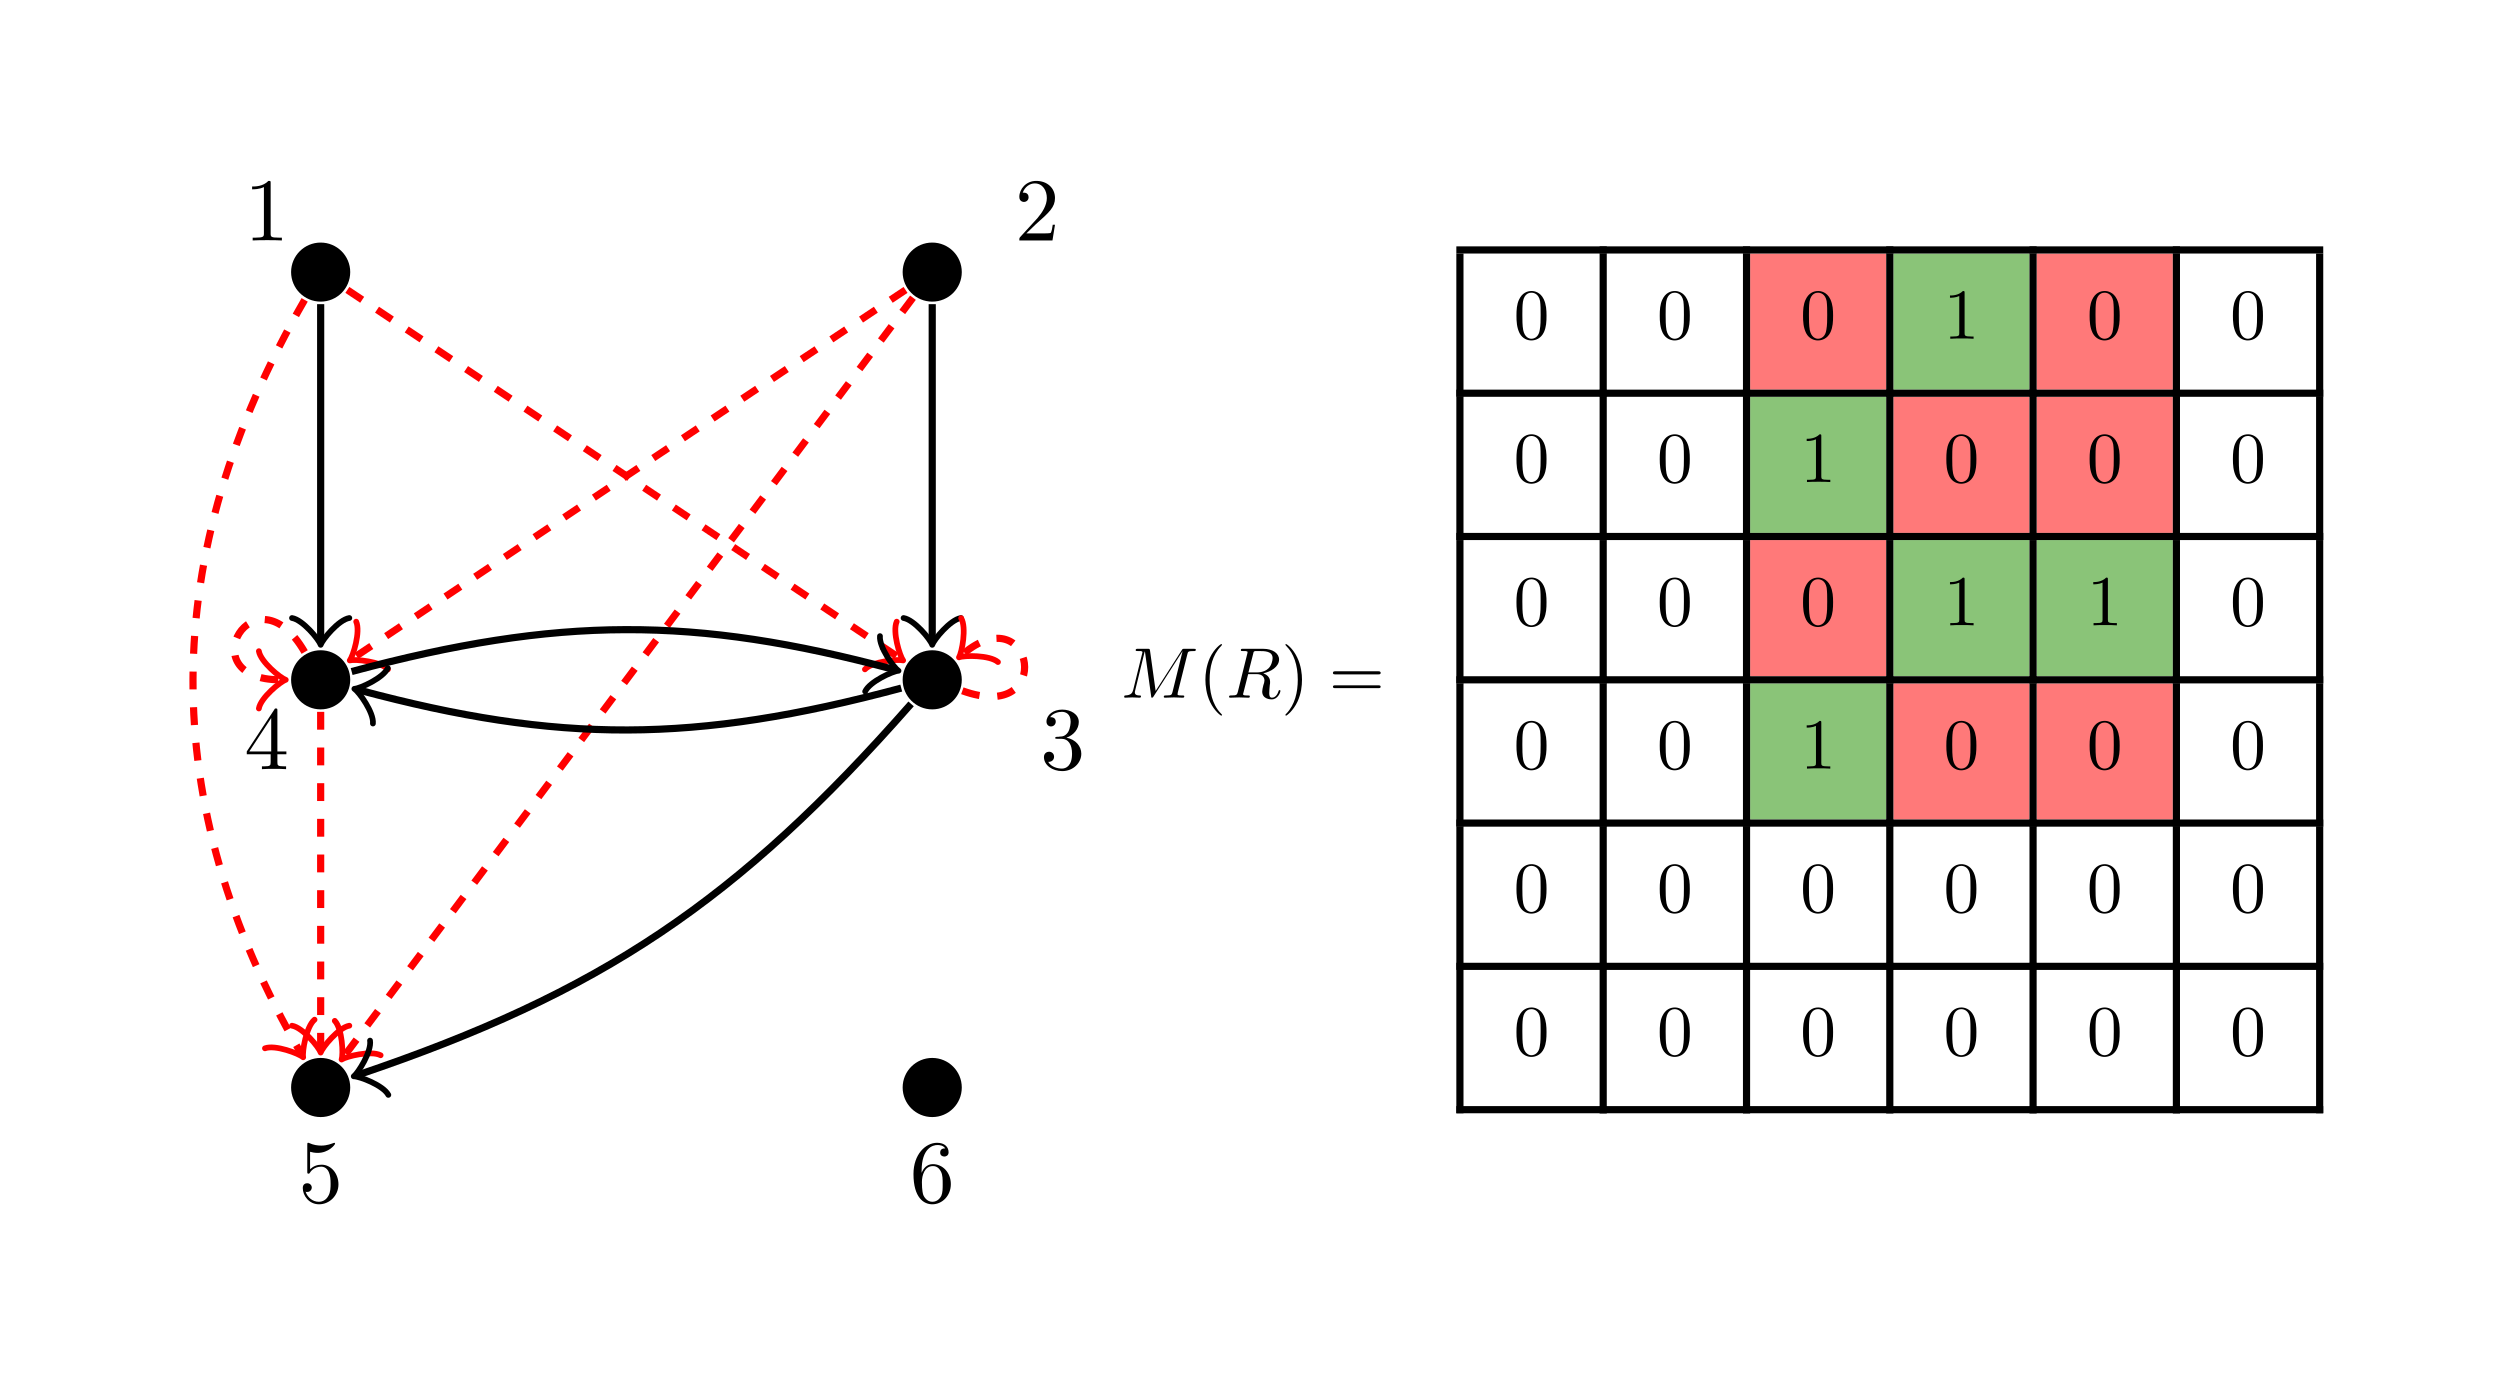 <?xml version="1.0" encoding="UTF-8"?>
<svg xmlns="http://www.w3.org/2000/svg" xmlns:xlink="http://www.w3.org/1999/xlink" width="139.054pt" height="77.04pt" viewBox="0 0 139.054 77.04" version="1.1">
<defs>
<g>
<symbol overflow="visible" id="glyph0-0">
<path style="stroke:none;" d=""/>
</symbol>
<symbol overflow="visible" id="glyph0-1">
<path style="stroke:none;" d="M 1.469 -3.188 C 1.469 -3.312 1.469 -3.312 1.344 -3.312 C 1.047 -3 0.609 -3 0.438 -3 L 0.438 -2.844 C 0.547 -2.844 0.844 -2.844 1.094 -2.969 L 1.094 -0.391 C 1.094 -0.219 1.078 -0.156 0.641 -0.156 L 0.469 -0.156 L 0.469 0 C 0.641 -0.016 1.078 -0.016 1.281 -0.016 C 1.484 -0.016 1.906 -0.016 2.094 0 L 2.094 -0.156 L 1.922 -0.156 C 1.484 -0.156 1.469 -0.203 1.469 -0.391 Z M 1.469 -3.188 "/>
</symbol>
<symbol overflow="visible" id="glyph0-2">
<path style="stroke:none;" d="M 0.641 -0.391 L 1.156 -0.891 C 1.938 -1.578 2.234 -1.859 2.234 -2.359 C 2.234 -2.922 1.797 -3.312 1.188 -3.312 C 0.625 -3.312 0.25 -2.859 0.25 -2.422 C 0.25 -2.141 0.5 -2.141 0.516 -2.141 C 0.594 -2.141 0.766 -2.203 0.766 -2.406 C 0.766 -2.531 0.688 -2.656 0.516 -2.656 C 0.469 -2.656 0.453 -2.656 0.438 -2.656 C 0.562 -2.984 0.828 -3.172 1.109 -3.172 C 1.562 -3.172 1.781 -2.766 1.781 -2.359 C 1.781 -1.953 1.531 -1.562 1.266 -1.25 L 0.297 -0.188 C 0.25 -0.125 0.25 -0.125 0.25 0 L 2.094 0 L 2.234 -0.875 L 2.109 -0.875 C 2.094 -0.719 2.047 -0.5 2 -0.422 C 1.969 -0.391 1.641 -0.391 1.531 -0.391 Z M 0.641 -0.391 "/>
</symbol>
<symbol overflow="visible" id="glyph0-3">
<path style="stroke:none;" d="M 1.453 -1.75 C 1.859 -1.891 2.141 -2.234 2.141 -2.625 C 2.141 -3.047 1.703 -3.312 1.219 -3.312 C 0.719 -3.312 0.344 -3.016 0.344 -2.641 C 0.344 -2.484 0.453 -2.375 0.594 -2.375 C 0.75 -2.375 0.859 -2.5 0.859 -2.641 C 0.859 -2.891 0.625 -2.891 0.547 -2.891 C 0.703 -3.125 1.031 -3.188 1.203 -3.188 C 1.406 -3.188 1.688 -3.078 1.688 -2.641 C 1.688 -2.578 1.672 -2.281 1.547 -2.062 C 1.391 -1.828 1.219 -1.812 1.094 -1.812 C 1.062 -1.797 0.938 -1.797 0.906 -1.797 C 0.875 -1.797 0.828 -1.781 0.828 -1.734 C 0.828 -1.688 0.875 -1.688 0.953 -1.688 L 1.172 -1.688 C 1.578 -1.688 1.766 -1.344 1.766 -0.859 C 1.766 -0.172 1.422 -0.031 1.203 -0.031 C 0.984 -0.031 0.609 -0.109 0.438 -0.406 C 0.609 -0.391 0.766 -0.5 0.766 -0.688 C 0.766 -0.859 0.641 -0.969 0.484 -0.969 C 0.375 -0.969 0.203 -0.891 0.203 -0.672 C 0.203 -0.219 0.672 0.109 1.219 0.109 C 1.828 0.109 2.281 -0.344 2.281 -0.859 C 2.281 -1.266 1.969 -1.656 1.453 -1.75 Z M 1.453 -1.75 "/>
</symbol>
<symbol overflow="visible" id="glyph0-4">
<path style="stroke:none;" d="M 1.469 -0.828 L 1.469 -0.391 C 1.469 -0.203 1.453 -0.156 1.094 -0.156 L 0.984 -0.156 L 0.984 0 C 1.188 -0.016 1.453 -0.016 1.656 -0.016 C 1.859 -0.016 2.125 -0.016 2.328 0 L 2.328 -0.156 L 2.234 -0.156 C 1.859 -0.156 1.844 -0.203 1.844 -0.391 L 1.844 -0.828 L 2.344 -0.828 L 2.344 -0.984 L 1.844 -0.984 L 1.844 -3.25 C 1.844 -3.344 1.844 -3.375 1.766 -3.375 C 1.719 -3.375 1.703 -3.375 1.672 -3.312 L 0.141 -0.984 L 0.141 -0.828 Z M 1.5 -0.984 L 0.281 -0.984 L 1.5 -2.844 Z M 1.5 -0.984 "/>
</symbol>
<symbol overflow="visible" id="glyph0-5">
<path style="stroke:none;" d="M 2.234 -1 C 2.234 -1.594 1.828 -2.094 1.297 -2.094 C 1.047 -2.094 0.844 -2.016 0.656 -1.844 L 0.656 -2.812 C 0.75 -2.781 0.922 -2.75 1.078 -2.75 C 1.688 -2.75 2.047 -3.203 2.047 -3.266 C 2.047 -3.297 2.031 -3.312 2 -3.312 C 1.984 -3.312 1.984 -3.312 1.953 -3.297 C 1.859 -3.266 1.609 -3.156 1.281 -3.156 C 1.078 -3.156 0.844 -3.188 0.609 -3.297 C 0.578 -3.312 0.562 -3.312 0.547 -3.312 C 0.5 -3.312 0.5 -3.281 0.5 -3.188 L 0.5 -1.719 C 0.5 -1.625 0.5 -1.594 0.578 -1.594 C 0.609 -1.594 0.625 -1.609 0.641 -1.641 C 0.688 -1.719 0.875 -1.984 1.281 -1.984 C 1.547 -1.984 1.672 -1.75 1.703 -1.672 C 1.781 -1.484 1.797 -1.281 1.797 -1.031 C 1.797 -0.859 1.797 -0.562 1.672 -0.359 C 1.562 -0.156 1.375 -0.031 1.141 -0.031 C 0.781 -0.031 0.5 -0.297 0.406 -0.594 C 0.422 -0.578 0.438 -0.578 0.5 -0.578 C 0.656 -0.578 0.75 -0.703 0.75 -0.828 C 0.75 -0.938 0.656 -1.062 0.5 -1.062 C 0.422 -1.062 0.25 -1.031 0.25 -0.797 C 0.25 -0.375 0.594 0.109 1.156 0.109 C 1.734 0.109 2.234 -0.375 2.234 -1 Z M 2.234 -1 "/>
</symbol>
<symbol overflow="visible" id="glyph0-6">
<path style="stroke:none;" d="M 0.656 -1.641 L 0.656 -1.75 C 0.656 -3.016 1.281 -3.188 1.531 -3.188 C 1.656 -3.188 1.859 -3.172 1.969 -3 C 1.891 -3 1.688 -3 1.688 -2.766 C 1.688 -2.609 1.812 -2.547 1.922 -2.547 C 2 -2.547 2.156 -2.594 2.156 -2.781 C 2.156 -3.078 1.938 -3.312 1.516 -3.312 C 0.875 -3.312 0.203 -2.672 0.203 -1.578 C 0.203 -0.25 0.781 0.109 1.25 0.109 C 1.797 0.109 2.281 -0.359 2.281 -1.016 C 2.281 -1.656 1.828 -2.125 1.281 -2.125 C 0.938 -2.125 0.75 -1.875 0.656 -1.641 Z M 1.25 -0.031 C 0.938 -0.031 0.781 -0.328 0.75 -0.406 C 0.672 -0.641 0.672 -1.031 0.672 -1.125 C 0.672 -1.516 0.828 -2.016 1.281 -2.016 C 1.359 -2.016 1.578 -2.016 1.734 -1.703 C 1.828 -1.516 1.828 -1.266 1.828 -1.016 C 1.828 -0.781 1.828 -0.531 1.75 -0.359 C 1.594 -0.062 1.359 -0.031 1.25 -0.031 Z M 1.25 -0.031 "/>
</symbol>
<symbol overflow="visible" id="glyph1-0">
<path style="stroke:none;" d=""/>
</symbol>
<symbol overflow="visible" id="glyph1-1">
<path style="stroke:none;" d="M 3.688 -2.422 C 3.719 -2.562 3.734 -2.594 4.031 -2.594 C 4.125 -2.594 4.156 -2.594 4.156 -2.672 C 4.156 -2.719 4.125 -2.719 4.047 -2.719 L 3.531 -2.719 C 3.422 -2.719 3.422 -2.719 3.375 -2.641 L 1.922 -0.375 L 1.609 -2.625 C 1.594 -2.719 1.578 -2.719 1.484 -2.719 L 0.938 -2.719 C 0.859 -2.719 0.812 -2.719 0.812 -2.641 C 0.812 -2.594 0.859 -2.594 0.938 -2.594 C 0.984 -2.594 1.062 -2.594 1.109 -2.594 C 1.172 -2.578 1.188 -2.562 1.188 -2.531 C 1.188 -2.516 1.188 -2.5 1.172 -2.453 L 0.672 -0.422 C 0.625 -0.266 0.562 -0.141 0.234 -0.125 C 0.219 -0.125 0.172 -0.125 0.172 -0.047 C 0.172 -0.016 0.188 0 0.219 0 C 0.344 0 0.484 -0.016 0.625 -0.016 C 0.75 -0.016 0.906 0 1.031 0 C 1.047 0 1.109 0 1.109 -0.078 C 1.109 -0.125 1.062 -0.125 1.031 -0.125 C 0.812 -0.125 0.766 -0.203 0.766 -0.297 C 0.766 -0.328 0.766 -0.344 0.781 -0.391 L 1.312 -2.562 L 1.328 -2.562 L 1.672 -0.094 C 1.672 -0.047 1.672 0 1.719 0 C 1.766 0 1.797 -0.047 1.812 -0.078 L 3.422 -2.594 L 2.859 -0.312 C 2.812 -0.156 2.812 -0.125 2.5 -0.125 C 2.422 -0.125 2.375 -0.125 2.375 -0.047 C 2.375 0 2.438 0 2.438 0 C 2.547 0 2.828 -0.016 2.938 -0.016 C 3.094 -0.016 3.266 0 3.438 0 C 3.453 0 3.516 0 3.516 -0.078 C 3.516 -0.125 3.469 -0.125 3.406 -0.125 C 3.25 -0.125 3.141 -0.125 3.141 -0.188 C 3.141 -0.219 3.141 -0.219 3.156 -0.297 Z M 3.688 -2.422 "/>
</symbol>
<symbol overflow="visible" id="glyph1-2">
<path style="stroke:none;" d="M 1.5 -2.453 C 1.516 -2.547 1.531 -2.578 1.609 -2.594 C 1.641 -2.594 1.766 -2.594 1.844 -2.594 C 2.125 -2.594 2.578 -2.594 2.578 -2.203 C 2.578 -2.062 2.516 -1.797 2.359 -1.641 C 2.25 -1.531 2.047 -1.406 1.688 -1.406 L 1.234 -1.406 Z M 2.062 -1.359 C 2.469 -1.438 2.938 -1.719 2.938 -2.125 C 2.938 -2.469 2.578 -2.719 2.062 -2.719 L 0.922 -2.719 C 0.844 -2.719 0.812 -2.719 0.812 -2.641 C 0.812 -2.594 0.844 -2.594 0.922 -2.594 C 0.938 -2.594 1.016 -2.594 1.078 -2.594 C 1.141 -2.578 1.188 -2.578 1.188 -2.531 C 1.188 -2.516 1.172 -2.5 1.172 -2.453 L 0.641 -0.312 C 0.594 -0.156 0.578 -0.125 0.266 -0.125 C 0.203 -0.125 0.156 -0.125 0.156 -0.047 C 0.156 0 0.219 0 0.219 0 C 0.328 0 0.609 -0.016 0.719 -0.016 C 0.828 -0.016 1.109 0 1.234 0 C 1.266 0 1.312 0 1.312 -0.078 C 1.312 -0.125 1.266 -0.125 1.203 -0.125 C 1.047 -0.125 0.938 -0.125 0.938 -0.188 C 0.938 -0.219 0.938 -0.234 0.953 -0.266 L 1.219 -1.312 L 1.688 -1.312 C 2.047 -1.312 2.125 -1.094 2.125 -0.953 C 2.125 -0.891 2.094 -0.766 2.062 -0.688 C 2.031 -0.562 2 -0.422 2 -0.344 C 2 0.094 2.484 0.094 2.531 0.094 C 2.875 0.094 3.016 -0.312 3.016 -0.375 C 3.016 -0.422 2.969 -0.422 2.953 -0.422 C 2.922 -0.422 2.922 -0.391 2.906 -0.359 C 2.812 -0.062 2.641 0 2.547 0 C 2.422 0 2.391 -0.094 2.391 -0.25 C 2.391 -0.359 2.406 -0.562 2.422 -0.703 C 2.438 -0.75 2.438 -0.828 2.438 -0.891 C 2.438 -1.188 2.172 -1.312 2.062 -1.359 Z M 2.062 -1.359 "/>
</symbol>
<symbol overflow="visible" id="glyph2-0">
<path style="stroke:none;" d=""/>
</symbol>
<symbol overflow="visible" id="glyph2-1">
<path style="stroke:none;" d="M 1.312 0.953 C 1.312 0.938 1.312 0.938 1.25 0.875 C 0.75 0.359 0.625 -0.391 0.625 -1 C 0.625 -1.688 0.781 -2.375 1.266 -2.875 C 1.312 -2.922 1.312 -2.938 1.312 -2.953 C 1.312 -2.969 1.297 -2.984 1.281 -2.984 C 1.234 -2.984 0.875 -2.719 0.641 -2.219 C 0.438 -1.766 0.391 -1.328 0.391 -1 C 0.391 -0.688 0.438 -0.203 0.656 0.25 C 0.891 0.734 1.234 1 1.281 1 C 1.297 1 1.312 0.984 1.312 0.953 Z M 1.312 0.953 "/>
</symbol>
<symbol overflow="visible" id="glyph2-2">
<path style="stroke:none;" d="M 1.156 -1 C 1.156 -1.312 1.109 -1.781 0.891 -2.234 C 0.656 -2.734 0.312 -2.984 0.266 -2.984 C 0.25 -2.984 0.234 -2.969 0.234 -2.953 C 0.234 -2.938 0.234 -2.922 0.297 -2.859 C 0.688 -2.469 0.922 -1.828 0.922 -1 C 0.922 -0.312 0.766 0.391 0.281 0.891 C 0.234 0.938 0.234 0.938 0.234 0.953 C 0.234 0.984 0.25 1 0.266 1 C 0.312 1 0.672 0.719 0.906 0.219 C 1.109 -0.219 1.156 -0.656 1.156 -1 Z M 1.156 -1 "/>
</symbol>
<symbol overflow="visible" id="glyph2-3">
<path style="stroke:none;" d="M 2.734 -1.297 C 2.797 -1.297 2.875 -1.297 2.875 -1.375 C 2.875 -1.469 2.797 -1.469 2.734 -1.469 L 0.359 -1.469 C 0.297 -1.469 0.219 -1.469 0.219 -1.375 C 0.219 -1.297 0.297 -1.297 0.359 -1.297 Z M 2.734 -0.531 C 2.797 -0.531 2.875 -0.531 2.875 -0.609 C 2.875 -0.688 2.797 -0.688 2.734 -0.688 L 0.359 -0.688 C 0.297 -0.688 0.219 -0.688 0.219 -0.609 C 0.219 -0.531 0.297 -0.531 0.359 -0.531 Z M 2.734 -0.531 "/>
</symbol>
<symbol overflow="visible" id="glyph2-4">
<path style="stroke:none;" d="M 1.828 -1.281 C 1.828 -1.594 1.812 -1.906 1.672 -2.203 C 1.484 -2.594 1.156 -2.656 1 -2.656 C 0.75 -2.656 0.469 -2.547 0.297 -2.172 C 0.172 -1.906 0.156 -1.594 0.156 -1.281 C 0.156 -0.969 0.172 -0.625 0.328 -0.312 C 0.5 0.016 0.797 0.094 0.984 0.094 C 1.203 0.094 1.516 0 1.688 -0.375 C 1.812 -0.656 1.828 -0.953 1.828 -1.281 Z M 0.984 0 C 0.844 0 0.609 -0.094 0.531 -0.484 C 0.484 -0.719 0.484 -1.094 0.484 -1.328 C 0.484 -1.578 0.484 -1.844 0.516 -2.062 C 0.594 -2.531 0.891 -2.562 0.984 -2.562 C 1.125 -2.562 1.391 -2.5 1.469 -2.094 C 1.5 -1.875 1.5 -1.578 1.5 -1.328 C 1.5 -1.031 1.5 -0.75 1.453 -0.5 C 1.406 -0.125 1.172 0 0.984 0 Z M 0.984 0 "/>
</symbol>
<symbol overflow="visible" id="glyph2-5">
<path style="stroke:none;" d="M 1.172 -2.547 C 1.172 -2.641 1.172 -2.656 1.078 -2.656 C 0.828 -2.406 0.484 -2.406 0.359 -2.406 L 0.359 -2.281 C 0.438 -2.281 0.672 -2.281 0.875 -2.375 L 0.875 -0.312 C 0.875 -0.172 0.859 -0.125 0.5 -0.125 L 0.375 -0.125 L 0.375 0 C 0.516 -0.016 0.859 -0.016 1.031 -0.016 C 1.188 -0.016 1.531 -0.016 1.672 0 L 1.672 -0.125 L 1.547 -0.125 C 1.188 -0.125 1.172 -0.172 1.172 -0.312 Z M 1.172 -2.547 "/>
</symbol>
</g>
</defs>
<g id="surface1">
<path style=" stroke:none;fill-rule:nonzero;fill:rgb(0%,0%,0%);fill-opacity:1;" d="M 19.48 15.133 C 19.48 14.227 18.742 13.492 17.836 13.492 C 16.93 13.492 16.191 14.227 16.191 15.133 C 16.191 16.043 16.93 16.777 17.836 16.777 C 18.742 16.777 19.48 16.043 19.48 15.133 Z M 19.48 15.133 "/>
<path style=" stroke:none;fill-rule:nonzero;fill:rgb(0%,0%,0%);fill-opacity:1;" d="M 53.496 15.133 C 53.496 14.227 52.762 13.492 51.852 13.492 C 50.945 13.492 50.207 14.227 50.207 15.133 C 50.207 16.043 50.945 16.777 51.852 16.777 C 52.762 16.777 53.496 16.043 53.496 15.133 Z M 53.496 15.133 "/>
<path style=" stroke:none;fill-rule:nonzero;fill:rgb(0%,0%,0%);fill-opacity:1;" d="M 19.48 37.812 C 19.48 36.902 18.742 36.168 17.836 36.168 C 16.93 36.168 16.191 36.902 16.191 37.812 C 16.191 38.719 16.93 39.457 17.836 39.457 C 18.742 39.457 19.48 38.719 19.48 37.812 Z M 19.48 37.812 "/>
<path style=" stroke:none;fill-rule:nonzero;fill:rgb(0%,0%,0%);fill-opacity:1;" d="M 53.496 37.812 C 53.496 36.902 52.762 36.168 51.852 36.168 C 50.945 36.168 50.207 36.902 50.207 37.812 C 50.207 38.719 50.945 39.457 51.852 39.457 C 52.762 39.457 53.496 38.719 53.496 37.812 Z M 53.496 37.812 "/>
<path style=" stroke:none;fill-rule:nonzero;fill:rgb(0%,0%,0%);fill-opacity:1;" d="M 19.48 60.488 C 19.48 59.582 18.742 58.844 17.836 58.844 C 16.93 58.844 16.191 59.582 16.191 60.488 C 16.191 61.398 16.93 62.133 17.836 62.133 C 18.742 62.133 19.48 61.398 19.48 60.488 Z M 19.48 60.488 "/>
<path style=" stroke:none;fill-rule:nonzero;fill:rgb(0%,0%,0%);fill-opacity:1;" d="M 53.496 60.488 C 53.496 59.582 52.762 58.844 51.852 58.844 C 50.945 58.844 50.207 59.582 50.207 60.488 C 50.207 61.398 50.945 62.133 51.852 62.133 C 52.762 62.133 53.496 61.398 53.496 60.488 Z M 53.496 60.488 "/>
<path style="fill:none;stroke-width:0.399;stroke-linecap:butt;stroke-linejoin:miter;stroke:rgb(100%,0%,0%);stroke-opacity:1;stroke-dasharray:0.992,0.992;stroke-miterlimit:10;" d="M 1.484 -0.991 L 32.152 -21.432 " transform="matrix(1,0,0,-1,17.836,15.134)"/>
<path style="fill:none;stroke-width:0.319;stroke-linecap:round;stroke-linejoin:round;stroke:rgb(100%,0%,0%);stroke-opacity:1;stroke-miterlimit:10;" d="M -1.197 1.594 C -1.094 0.996 -0 0.101 0.298 -0.001 C 0.002 -0.1 -1.095 -0.996 -1.195 -1.593 " transform="matrix(0.832,0.555,0.555,-0.832,49.987,36.568)"/>
<path style="fill:none;stroke-width:0.399;stroke-linecap:butt;stroke-linejoin:miter;stroke:rgb(0%,0%,0%);stroke-opacity:1;stroke-miterlimit:10;" d="M -0 -1.784 L -0 -20.436 " transform="matrix(1,0,0,-1,17.836,15.134)"/>
<path style="fill:none;stroke-width:0.319;stroke-linecap:round;stroke-linejoin:round;stroke:rgb(0%,0%,0%);stroke-opacity:1;stroke-miterlimit:10;" d="M -1.195 1.594 C -1.097 0.996 0 0.102 0.297 -0 C 0 -0.098 -1.097 -0.996 -1.195 -1.594 " transform="matrix(0,1,1,0,17.836,35.57)"/>
<path style="fill:none;stroke-width:0.399;stroke-linecap:butt;stroke-linejoin:miter;stroke:rgb(100%,0%,0%);stroke-opacity:1;stroke-dasharray:0.992,0.992;stroke-miterlimit:10;" d="M -0.891 -1.546 C -9.133 -15.819 -9.133 -29.538 -1.121 -43.413 " transform="matrix(1,0,0,-1,17.836,15.134)"/>
<path style="fill:none;stroke-width:0.319;stroke-linecap:round;stroke-linejoin:round;stroke:rgb(100%,0%,0%);stroke-opacity:1;stroke-miterlimit:10;" d="M -1.197 1.593 C -1.095 0.997 0.001 0.098 0.3 -0.002 C -0 -0.1 -1.095 -0.997 -1.196 -1.593 " transform="matrix(0.5,0.866,0.866,-0.5,16.715,58.548)"/>
<path style="fill:none;stroke-width:0.399;stroke-linecap:butt;stroke-linejoin:miter;stroke:rgb(0%,0%,0%);stroke-opacity:1;stroke-miterlimit:10;" d="M 34.016 -1.784 L 34.016 -20.436 " transform="matrix(1,0,0,-1,17.836,15.134)"/>
<path style="fill:none;stroke-width:0.319;stroke-linecap:round;stroke-linejoin:round;stroke:rgb(0%,0%,0%);stroke-opacity:1;stroke-miterlimit:10;" d="M -1.195 1.593 C -1.097 0.996 0 0.101 0.297 -0.001 C 0 -0.098 -1.097 -0.997 -1.195 -1.594 " transform="matrix(0,1,1,0,51.852,35.57)"/>
<path style="fill:none;stroke-width:0.399;stroke-linecap:butt;stroke-linejoin:miter;stroke:rgb(100%,0%,0%);stroke-opacity:1;stroke-dasharray:0.992,0.992;stroke-miterlimit:10;" d="M 32.531 -0.991 L 1.863 -21.432 " transform="matrix(1,0,0,-1,17.836,15.134)"/>
<path style="fill:none;stroke-width:0.319;stroke-linecap:round;stroke-linejoin:round;stroke:rgb(100%,0%,0%);stroke-opacity:1;stroke-miterlimit:10;" d="M -1.195 1.592 C -1.095 0.995 -0.001 0.102 0.298 0.001 C 0 -0.101 -1.094 -0.996 -1.197 -1.594 " transform="matrix(-0.832,0.555,0.555,0.832,19.701,36.568)"/>
<path style="fill:none;stroke-width:0.399;stroke-linecap:butt;stroke-linejoin:miter;stroke:rgb(100%,0%,0%);stroke-opacity:1;stroke-dasharray:0.992,0.992;stroke-miterlimit:10;" d="M 32.945 -1.425 L 1.344 -43.561 " transform="matrix(1,0,0,-1,17.836,15.134)"/>
<path style="fill:none;stroke-width:0.319;stroke-linecap:round;stroke-linejoin:round;stroke:rgb(100%,0%,0%);stroke-opacity:1;stroke-miterlimit:10;" d="M -1.195 1.592 C -1.096 0.998 -0.002 0.099 0.299 -0.002 C 0 -0.099 -1.096 -0.994 -1.196 -1.597 " transform="matrix(-0.6,0.8,0.8,0.6,19.181,58.696)"/>
<path style="fill:none;stroke-width:0.399;stroke-linecap:butt;stroke-linejoin:miter;stroke:rgb(0%,0%,0%);stroke-opacity:1;stroke-miterlimit:10;" d="M 32.84 -24.018 C 23.164 -35.026 15.574 -40.089 2.125 -44.636 " transform="matrix(1,0,0,-1,17.836,15.134)"/>
<path style="fill:none;stroke-width:0.319;stroke-linecap:round;stroke-linejoin:round;stroke:rgb(0%,0%,0%);stroke-opacity:1;stroke-miterlimit:10;" d="M -1.194 1.595 C -1.096 0.996 -0.002 0.098 0.299 0 C 0.001 -0.101 -1.097 -0.995 -1.196 -1.593 " transform="matrix(-0.947,0.32,0.32,0.947,19.959,59.771)"/>
<path style="fill:none;stroke-width:0.399;stroke-linecap:butt;stroke-linejoin:miter;stroke:rgb(0%,0%,0%);stroke-opacity:1;stroke-miterlimit:10;" d="M 32.293 -23.139 C 20.777 -26.225 13.238 -26.225 2.164 -23.257 " transform="matrix(1,0,0,-1,17.836,15.134)"/>
<path style="fill:none;stroke-width:0.319;stroke-linecap:round;stroke-linejoin:round;stroke:rgb(0%,0%,0%);stroke-opacity:1;stroke-miterlimit:10;" d="M -1.195 1.596 C -1.095 0.996 -0.001 0.1 0.301 -0.001 C -0.001 -0.098 -1.094 -0.998 -1.197 -1.596 " transform="matrix(-0.966,-0.259,-0.259,0.966,20.001,38.392)"/>
<path style="fill:none;stroke-width:0.399;stroke-linecap:butt;stroke-linejoin:miter;stroke:rgb(0%,0%,0%);stroke-opacity:1;stroke-miterlimit:10;" d="M 1.723 -22.218 C 13.238 -19.132 20.777 -19.132 31.852 -22.096 " transform="matrix(1,0,0,-1,17.836,15.134)"/>
<path style="fill:none;stroke-width:0.319;stroke-linecap:round;stroke-linejoin:round;stroke:rgb(0%,0%,0%);stroke-opacity:1;stroke-miterlimit:10;" d="M -1.195 1.594 C -1.096 0.998 -0.001 0.098 0.3 0 C -0.001 -0.1 -1.095 -0.996 -1.194 -1.593 " transform="matrix(0.966,0.259,0.259,-0.966,49.687,37.231)"/>
<path style="fill:none;stroke-width:0.399;stroke-linecap:butt;stroke-linejoin:miter;stroke:rgb(100%,0%,0%);stroke-opacity:1;stroke-dasharray:0.992,0.992;stroke-miterlimit:10;" d="M -0 -24.46 L -0 -43.112 " transform="matrix(1,0,0,-1,17.836,15.134)"/>
<path style="fill:none;stroke-width:0.319;stroke-linecap:round;stroke-linejoin:round;stroke:rgb(100%,0%,0%);stroke-opacity:1;stroke-miterlimit:10;" d="M -1.197 1.594 C -1.095 0.996 -0.001 0.102 0.299 -0 C -0.001 -0.098 -1.095 -0.996 -1.197 -1.594 " transform="matrix(0,1,1,0,17.836,58.248)"/>
<path style="fill:none;stroke-width:0.399;stroke-linecap:butt;stroke-linejoin:miter;stroke:rgb(100%,0%,0%);stroke-opacity:1;stroke-dasharray:0.992,0.992;stroke-miterlimit:10;" d="M 35.691 -23.288 C 40.922 -25.19 39.644 -17.956 35.734 -21.237 " transform="matrix(1,0,0,-1,17.836,15.134)"/>
<path style="fill:none;stroke-width:0.319;stroke-linecap:round;stroke-linejoin:round;stroke:rgb(100%,0%,0%);stroke-opacity:1;stroke-miterlimit:10;" d="M -1.194 1.594 C -1.097 0.998 -0.001 0.098 0.299 -0 C -0 -0.101 -1.097 -0.996 -1.195 -1.592 " transform="matrix(-0.766,0.643,0.643,0.766,53.569,36.371)"/>
<path style="fill:none;stroke-width:0.399;stroke-linecap:butt;stroke-linejoin:miter;stroke:rgb(100%,0%,0%);stroke-opacity:1;stroke-dasharray:0.992,0.992;stroke-miterlimit:10;" d="M -0.891 -21.132 C -3.68 -16.303 -7.359 -22.678 -2.242 -22.678 " transform="matrix(1,0,0,-1,17.836,15.134)"/>
<path style="fill:none;stroke-width:0.319;stroke-linecap:round;stroke-linejoin:round;stroke:rgb(100%,0%,0%);stroke-opacity:1;stroke-miterlimit:10;" d="M -1.196 1.593 C -1.095 0.995 -0.001 0.101 0.3 -0.001 C -0.001 -0.099 -1.095 -0.997 -1.196 -1.595 " transform="matrix(1,0,0,-1,15.595,37.812)"/>
<g style="fill:rgb(0%,0%,0%);fill-opacity:1;">
  <use xlink:href="#glyph0-1" x="13.585" y="13.374"/>
</g>
<g style="fill:rgb(0%,0%,0%);fill-opacity:1;">
  <use xlink:href="#glyph0-2" x="56.446" y="13.374"/>
</g>
<g style="fill:rgb(0%,0%,0%);fill-opacity:1;">
  <use xlink:href="#glyph0-3" x="57.863" y="42.781"/>
</g>
<g style="fill:rgb(0%,0%,0%);fill-opacity:1;">
  <use xlink:href="#glyph0-4" x="13.585" y="42.781"/>
</g>
<g style="fill:rgb(0%,0%,0%);fill-opacity:1;">
  <use xlink:href="#glyph0-5" x="16.591" y="66.876"/>
</g>
<g style="fill:rgb(0%,0%,0%);fill-opacity:1;">
  <use xlink:href="#glyph0-6" x="50.606" y="66.876"/>
</g>
<g style="fill:rgb(0%,0%,0%);fill-opacity:1;">
  <use xlink:href="#glyph1-1" x="62.356" y="38.807"/>
</g>
<g style="fill:rgb(0%,0%,0%);fill-opacity:1;">
  <use xlink:href="#glyph2-1" x="66.656" y="38.807"/>
</g>
<g style="fill:rgb(0%,0%,0%);fill-opacity:1;">
  <use xlink:href="#glyph1-2" x="68.206" y="38.807"/>
</g>
<g style="fill:rgb(0%,0%,0%);fill-opacity:1;">
  <use xlink:href="#glyph2-2" x="71.263" y="38.807"/>
</g>
<g style="fill:rgb(0%,0%,0%);fill-opacity:1;">
  <use xlink:href="#glyph2-3" x="73.92" y="38.807"/>
</g>
<g style="fill:rgb(0%,0%,0%);fill-opacity:1;">
  <use xlink:href="#glyph2-4" x="84.192" y="18.842"/>
</g>
<g style="fill:rgb(0%,0%,0%);fill-opacity:1;">
  <use xlink:href="#glyph2-4" x="92.162" y="18.842"/>
</g>
<path style=" stroke:none;fill-rule:nonzero;fill:rgb(100%,47.452%,47.452%);fill-opacity:1;" d="M 97.344 21.672 L 104.914 21.672 L 104.914 14.102 L 97.344 14.102 Z M 97.344 21.672 "/>
<g style="fill:rgb(0%,0%,0%);fill-opacity:1;">
  <use xlink:href="#glyph2-4" x="100.132" y="18.842"/>
</g>
<path style=" stroke:none;fill-rule:nonzero;fill:rgb(54.117%,76.862%,47.06%);fill-opacity:1;" d="M 105.312 21.672 L 112.883 21.672 L 112.883 14.102 L 105.312 14.102 Z M 105.312 21.672 "/>
<g style="fill:rgb(0%,0%,0%);fill-opacity:1;">
  <use xlink:href="#glyph2-5" x="108.102" y="18.842"/>
</g>
<path style=" stroke:none;fill-rule:nonzero;fill:rgb(100%,47.452%,47.452%);fill-opacity:1;" d="M 113.281 21.672 L 120.855 21.672 L 120.855 14.102 L 113.281 14.102 Z M 113.281 21.672 "/>
<g style="fill:rgb(0%,0%,0%);fill-opacity:1;">
  <use xlink:href="#glyph2-4" x="116.072" y="18.842"/>
</g>
<g style="fill:rgb(0%,0%,0%);fill-opacity:1;">
  <use xlink:href="#glyph2-4" x="124.042" y="18.842"/>
</g>
<path style="fill:none;stroke-width:0.996;stroke-linecap:butt;stroke-linejoin:miter;stroke:rgb(0%,0%,0%);stroke-opacity:1;stroke-miterlimit:10;" d="M -0 -0.001 L -0 19.921 " transform="matrix(0.4,0,0,-0.4,81.203,22.07)"/>
<path style="fill:none;stroke-width:0.996;stroke-linecap:butt;stroke-linejoin:miter;stroke:rgb(0%,0%,0%);stroke-opacity:1;stroke-miterlimit:10;" d="M -0.003 -0.001 L -0.003 19.921 " transform="matrix(0.4,0,0,-0.4,89.173,22.07)"/>
<path style="fill:none;stroke-width:0.996;stroke-linecap:butt;stroke-linejoin:miter;stroke:rgb(0%,0%,0%);stroke-opacity:1;stroke-miterlimit:10;" d="M 0.002 -0.001 L 0.002 19.921 " transform="matrix(0.4,0,0,-0.4,97.144,22.07)"/>
<path style="fill:none;stroke-width:0.996;stroke-linecap:butt;stroke-linejoin:miter;stroke:rgb(0%,0%,0%);stroke-opacity:1;stroke-miterlimit:10;" d="M -0.001 -0.001 L -0.001 19.921 " transform="matrix(0.4,0,0,-0.4,105.114,22.07)"/>
<path style="fill:none;stroke-width:0.996;stroke-linecap:butt;stroke-linejoin:miter;stroke:rgb(0%,0%,0%);stroke-opacity:1;stroke-miterlimit:10;" d="M -0.004 -0.001 L -0.004 19.921 " transform="matrix(0.4,0,0,-0.4,113.084,22.07)"/>
<path style="fill:none;stroke-width:0.996;stroke-linecap:butt;stroke-linejoin:miter;stroke:rgb(0%,0%,0%);stroke-opacity:1;stroke-miterlimit:10;" d="M 0.003 -0.001 L 0.003 19.921 " transform="matrix(0.4,0,0,-0.4,121.054,22.07)"/>
<path style="fill:none;stroke-width:0.996;stroke-linecap:butt;stroke-linejoin:miter;stroke:rgb(0%,0%,0%);stroke-opacity:1;stroke-miterlimit:10;" d="M -0.001 -0.001 L -0.001 19.921 " transform="matrix(0.4,0,0,-0.4,129.024,22.07)"/>
<g style="fill:rgb(0%,0%,0%);fill-opacity:1;">
  <use xlink:href="#glyph2-4" x="84.192" y="26.812"/>
</g>
<g style="fill:rgb(0%,0%,0%);fill-opacity:1;">
  <use xlink:href="#glyph2-4" x="92.162" y="26.812"/>
</g>
<path style=" stroke:none;fill-rule:nonzero;fill:rgb(54.117%,76.862%,47.06%);fill-opacity:1;" d="M 97.344 29.641 L 104.914 29.641 L 104.914 22.07 L 97.344 22.07 Z M 97.344 29.641 "/>
<g style="fill:rgb(0%,0%,0%);fill-opacity:1;">
  <use xlink:href="#glyph2-5" x="100.132" y="26.812"/>
</g>
<path style=" stroke:none;fill-rule:nonzero;fill:rgb(100%,47.452%,47.452%);fill-opacity:1;" d="M 105.312 29.641 L 112.883 29.641 L 112.883 22.07 L 105.312 22.07 Z M 105.312 29.641 "/>
<g style="fill:rgb(0%,0%,0%);fill-opacity:1;">
  <use xlink:href="#glyph2-4" x="108.102" y="26.812"/>
</g>
<path style=" stroke:none;fill-rule:nonzero;fill:rgb(100%,47.452%,47.452%);fill-opacity:1;" d="M 113.281 29.641 L 120.855 29.641 L 120.855 22.07 L 113.281 22.07 Z M 113.281 29.641 "/>
<g style="fill:rgb(0%,0%,0%);fill-opacity:1;">
  <use xlink:href="#glyph2-4" x="116.072" y="26.812"/>
</g>
<g style="fill:rgb(0%,0%,0%);fill-opacity:1;">
  <use xlink:href="#glyph2-4" x="124.042" y="26.812"/>
</g>
<path style="fill:none;stroke-width:0.996;stroke-linecap:butt;stroke-linejoin:miter;stroke:rgb(0%,0%,0%);stroke-opacity:1;stroke-miterlimit:10;" d="M -0 0.003 L -0 19.925 " transform="matrix(0.4,0,0,-0.4,81.203,30.04)"/>
<path style="fill:none;stroke-width:0.996;stroke-linecap:butt;stroke-linejoin:miter;stroke:rgb(0%,0%,0%);stroke-opacity:1;stroke-miterlimit:10;" d="M -0.003 0.003 L -0.003 19.925 " transform="matrix(0.4,0,0,-0.4,89.173,30.04)"/>
<path style="fill:none;stroke-width:0.996;stroke-linecap:butt;stroke-linejoin:miter;stroke:rgb(0%,0%,0%);stroke-opacity:1;stroke-miterlimit:10;" d="M 0.002 0.003 L 0.002 19.925 " transform="matrix(0.4,0,0,-0.4,97.144,30.04)"/>
<path style="fill:none;stroke-width:0.996;stroke-linecap:butt;stroke-linejoin:miter;stroke:rgb(0%,0%,0%);stroke-opacity:1;stroke-miterlimit:10;" d="M -0.001 0.003 L -0.001 19.925 " transform="matrix(0.4,0,0,-0.4,105.114,30.04)"/>
<path style="fill:none;stroke-width:0.996;stroke-linecap:butt;stroke-linejoin:miter;stroke:rgb(0%,0%,0%);stroke-opacity:1;stroke-miterlimit:10;" d="M -0.004 0.003 L -0.004 19.925 " transform="matrix(0.4,0,0,-0.4,113.084,30.04)"/>
<path style="fill:none;stroke-width:0.996;stroke-linecap:butt;stroke-linejoin:miter;stroke:rgb(0%,0%,0%);stroke-opacity:1;stroke-miterlimit:10;" d="M 0.003 0.003 L 0.003 19.925 " transform="matrix(0.4,0,0,-0.4,121.054,30.04)"/>
<path style="fill:none;stroke-width:0.996;stroke-linecap:butt;stroke-linejoin:miter;stroke:rgb(0%,0%,0%);stroke-opacity:1;stroke-miterlimit:10;" d="M -0.001 0.003 L -0.001 19.925 " transform="matrix(0.4,0,0,-0.4,129.024,30.04)"/>
<g style="fill:rgb(0%,0%,0%);fill-opacity:1;">
  <use xlink:href="#glyph2-4" x="84.192" y="34.782"/>
</g>
<g style="fill:rgb(0%,0%,0%);fill-opacity:1;">
  <use xlink:href="#glyph2-4" x="92.162" y="34.782"/>
</g>
<path style=" stroke:none;fill-rule:nonzero;fill:rgb(100%,47.452%,47.452%);fill-opacity:1;" d="M 97.344 37.613 L 104.914 37.613 L 104.914 30.039 L 97.344 30.039 Z M 97.344 37.613 "/>
<g style="fill:rgb(0%,0%,0%);fill-opacity:1;">
  <use xlink:href="#glyph2-4" x="100.132" y="34.782"/>
</g>
<path style=" stroke:none;fill-rule:nonzero;fill:rgb(54.117%,76.862%,47.06%);fill-opacity:1;" d="M 105.312 37.613 L 112.883 37.613 L 112.883 30.039 L 105.312 30.039 Z M 105.312 37.613 "/>
<g style="fill:rgb(0%,0%,0%);fill-opacity:1;">
  <use xlink:href="#glyph2-5" x="108.102" y="34.782"/>
</g>
<path style=" stroke:none;fill-rule:nonzero;fill:rgb(54.117%,76.862%,47.06%);fill-opacity:1;" d="M 113.281 37.613 L 120.855 37.613 L 120.855 30.039 L 113.281 30.039 Z M 113.281 37.613 "/>
<g style="fill:rgb(0%,0%,0%);fill-opacity:1;">
  <use xlink:href="#glyph2-5" x="116.072" y="34.782"/>
</g>
<g style="fill:rgb(0%,0%,0%);fill-opacity:1;">
  <use xlink:href="#glyph2-4" x="124.042" y="34.782"/>
</g>
<path style="fill:none;stroke-width:0.996;stroke-linecap:butt;stroke-linejoin:miter;stroke:rgb(0%,0%,0%);stroke-opacity:1;stroke-miterlimit:10;" d="M -0 -0.004 L -0 19.928 " transform="matrix(0.4,0,0,-0.4,81.203,38.01)"/>
<path style="fill:none;stroke-width:0.996;stroke-linecap:butt;stroke-linejoin:miter;stroke:rgb(0%,0%,0%);stroke-opacity:1;stroke-miterlimit:10;" d="M -0.003 -0.004 L -0.003 19.928 " transform="matrix(0.4,0,0,-0.4,89.173,38.01)"/>
<path style="fill:none;stroke-width:0.996;stroke-linecap:butt;stroke-linejoin:miter;stroke:rgb(0%,0%,0%);stroke-opacity:1;stroke-miterlimit:10;" d="M 0.002 -0.004 L 0.002 19.928 " transform="matrix(0.4,0,0,-0.4,97.144,38.01)"/>
<path style="fill:none;stroke-width:0.996;stroke-linecap:butt;stroke-linejoin:miter;stroke:rgb(0%,0%,0%);stroke-opacity:1;stroke-miterlimit:10;" d="M -0.001 -0.004 L -0.001 19.928 " transform="matrix(0.4,0,0,-0.4,105.114,38.01)"/>
<path style="fill:none;stroke-width:0.996;stroke-linecap:butt;stroke-linejoin:miter;stroke:rgb(0%,0%,0%);stroke-opacity:1;stroke-miterlimit:10;" d="M -0.004 -0.004 L -0.004 19.928 " transform="matrix(0.4,0,0,-0.4,113.084,38.01)"/>
<path style="fill:none;stroke-width:0.996;stroke-linecap:butt;stroke-linejoin:miter;stroke:rgb(0%,0%,0%);stroke-opacity:1;stroke-miterlimit:10;" d="M 0.003 -0.004 L 0.003 19.928 " transform="matrix(0.4,0,0,-0.4,121.054,38.01)"/>
<path style="fill:none;stroke-width:0.996;stroke-linecap:butt;stroke-linejoin:miter;stroke:rgb(0%,0%,0%);stroke-opacity:1;stroke-miterlimit:10;" d="M -0.001 -0.004 L -0.001 19.928 " transform="matrix(0.4,0,0,-0.4,129.024,38.01)"/>
<g style="fill:rgb(0%,0%,0%);fill-opacity:1;">
  <use xlink:href="#glyph2-4" x="84.192" y="42.752"/>
</g>
<g style="fill:rgb(0%,0%,0%);fill-opacity:1;">
  <use xlink:href="#glyph2-4" x="92.162" y="42.752"/>
</g>
<path style=" stroke:none;fill-rule:nonzero;fill:rgb(54.117%,76.862%,47.06%);fill-opacity:1;" d="M 97.344 45.582 L 104.914 45.582 L 104.914 38.012 L 97.344 38.012 Z M 97.344 45.582 "/>
<g style="fill:rgb(0%,0%,0%);fill-opacity:1;">
  <use xlink:href="#glyph2-5" x="100.132" y="42.752"/>
</g>
<path style=" stroke:none;fill-rule:nonzero;fill:rgb(100%,47.452%,47.452%);fill-opacity:1;" d="M 105.312 45.582 L 112.883 45.582 L 112.883 38.012 L 105.312 38.012 Z M 105.312 45.582 "/>
<g style="fill:rgb(0%,0%,0%);fill-opacity:1;">
  <use xlink:href="#glyph2-4" x="108.102" y="42.752"/>
</g>
<path style=" stroke:none;fill-rule:nonzero;fill:rgb(100%,47.452%,47.452%);fill-opacity:1;" d="M 113.281 45.582 L 120.855 45.582 L 120.855 38.012 L 113.281 38.012 Z M 113.281 45.582 "/>
<g style="fill:rgb(0%,0%,0%);fill-opacity:1;">
  <use xlink:href="#glyph2-4" x="116.072" y="42.752"/>
</g>
<g style="fill:rgb(0%,0%,0%);fill-opacity:1;">
  <use xlink:href="#glyph2-4" x="124.042" y="42.752"/>
</g>
<path style="fill:none;stroke-width:0.996;stroke-linecap:butt;stroke-linejoin:miter;stroke:rgb(0%,0%,0%);stroke-opacity:1;stroke-miterlimit:10;" d="M -0 -0.001 L -0 19.921 " transform="matrix(0.4,0,0,-0.4,81.203,45.98)"/>
<path style="fill:none;stroke-width:0.996;stroke-linecap:butt;stroke-linejoin:miter;stroke:rgb(0%,0%,0%);stroke-opacity:1;stroke-miterlimit:10;" d="M -0.003 -0.001 L -0.003 19.921 " transform="matrix(0.4,0,0,-0.4,89.173,45.98)"/>
<path style="fill:none;stroke-width:0.996;stroke-linecap:butt;stroke-linejoin:miter;stroke:rgb(0%,0%,0%);stroke-opacity:1;stroke-miterlimit:10;" d="M 0.002 -0.001 L 0.002 19.921 " transform="matrix(0.4,0,0,-0.4,97.144,45.98)"/>
<path style="fill:none;stroke-width:0.996;stroke-linecap:butt;stroke-linejoin:miter;stroke:rgb(0%,0%,0%);stroke-opacity:1;stroke-miterlimit:10;" d="M -0.001 -0.001 L -0.001 19.921 " transform="matrix(0.4,0,0,-0.4,105.114,45.98)"/>
<path style="fill:none;stroke-width:0.996;stroke-linecap:butt;stroke-linejoin:miter;stroke:rgb(0%,0%,0%);stroke-opacity:1;stroke-miterlimit:10;" d="M -0.004 -0.001 L -0.004 19.921 " transform="matrix(0.4,0,0,-0.4,113.084,45.98)"/>
<path style="fill:none;stroke-width:0.996;stroke-linecap:butt;stroke-linejoin:miter;stroke:rgb(0%,0%,0%);stroke-opacity:1;stroke-miterlimit:10;" d="M 0.003 -0.001 L 0.003 19.921 " transform="matrix(0.4,0,0,-0.4,121.054,45.98)"/>
<path style="fill:none;stroke-width:0.996;stroke-linecap:butt;stroke-linejoin:miter;stroke:rgb(0%,0%,0%);stroke-opacity:1;stroke-miterlimit:10;" d="M -0.001 -0.001 L -0.001 19.921 " transform="matrix(0.4,0,0,-0.4,129.024,45.98)"/>
<g style="fill:rgb(0%,0%,0%);fill-opacity:1;">
  <use xlink:href="#glyph2-4" x="84.192" y="50.723"/>
</g>
<g style="fill:rgb(0%,0%,0%);fill-opacity:1;">
  <use xlink:href="#glyph2-4" x="92.162" y="50.723"/>
</g>
<g style="fill:rgb(0%,0%,0%);fill-opacity:1;">
  <use xlink:href="#glyph2-4" x="100.132" y="50.723"/>
</g>
<g style="fill:rgb(0%,0%,0%);fill-opacity:1;">
  <use xlink:href="#glyph2-4" x="108.102" y="50.723"/>
</g>
<g style="fill:rgb(0%,0%,0%);fill-opacity:1;">
  <use xlink:href="#glyph2-4" x="116.072" y="50.723"/>
</g>
<g style="fill:rgb(0%,0%,0%);fill-opacity:1;">
  <use xlink:href="#glyph2-4" x="124.042" y="50.723"/>
</g>
<path style="fill:none;stroke-width:0.996;stroke-linecap:butt;stroke-linejoin:miter;stroke:rgb(0%,0%,0%);stroke-opacity:1;stroke-miterlimit:10;" d="M -0 0.002 L -0 19.924 " transform="matrix(0.4,0,0,-0.4,81.203,53.95)"/>
<path style="fill:none;stroke-width:0.996;stroke-linecap:butt;stroke-linejoin:miter;stroke:rgb(0%,0%,0%);stroke-opacity:1;stroke-miterlimit:10;" d="M -0.003 0.002 L -0.003 19.924 " transform="matrix(0.4,0,0,-0.4,89.173,53.95)"/>
<path style="fill:none;stroke-width:0.996;stroke-linecap:butt;stroke-linejoin:miter;stroke:rgb(0%,0%,0%);stroke-opacity:1;stroke-miterlimit:10;" d="M 0.002 0.002 L 0.002 19.924 " transform="matrix(0.4,0,0,-0.4,97.144,53.95)"/>
<path style="fill:none;stroke-width:0.996;stroke-linecap:butt;stroke-linejoin:miter;stroke:rgb(0%,0%,0%);stroke-opacity:1;stroke-miterlimit:10;" d="M -0.001 0.002 L -0.001 19.924 " transform="matrix(0.4,0,0,-0.4,105.114,53.95)"/>
<path style="fill:none;stroke-width:0.996;stroke-linecap:butt;stroke-linejoin:miter;stroke:rgb(0%,0%,0%);stroke-opacity:1;stroke-miterlimit:10;" d="M -0.004 0.002 L -0.004 19.924 " transform="matrix(0.4,0,0,-0.4,113.084,53.95)"/>
<path style="fill:none;stroke-width:0.996;stroke-linecap:butt;stroke-linejoin:miter;stroke:rgb(0%,0%,0%);stroke-opacity:1;stroke-miterlimit:10;" d="M 0.003 0.002 L 0.003 19.924 " transform="matrix(0.4,0,0,-0.4,121.054,53.95)"/>
<path style="fill:none;stroke-width:0.996;stroke-linecap:butt;stroke-linejoin:miter;stroke:rgb(0%,0%,0%);stroke-opacity:1;stroke-miterlimit:10;" d="M -0.001 0.002 L -0.001 19.924 " transform="matrix(0.4,0,0,-0.4,129.024,53.95)"/>
<g style="fill:rgb(0%,0%,0%);fill-opacity:1;">
  <use xlink:href="#glyph2-4" x="84.192" y="58.693"/>
</g>
<g style="fill:rgb(0%,0%,0%);fill-opacity:1;">
  <use xlink:href="#glyph2-4" x="92.162" y="58.693"/>
</g>
<g style="fill:rgb(0%,0%,0%);fill-opacity:1;">
  <use xlink:href="#glyph2-4" x="100.132" y="58.693"/>
</g>
<g style="fill:rgb(0%,0%,0%);fill-opacity:1;">
  <use xlink:href="#glyph2-4" x="108.102" y="58.693"/>
</g>
<g style="fill:rgb(0%,0%,0%);fill-opacity:1;">
  <use xlink:href="#glyph2-4" x="116.072" y="58.693"/>
</g>
<g style="fill:rgb(0%,0%,0%);fill-opacity:1;">
  <use xlink:href="#glyph2-4" x="124.042" y="58.693"/>
</g>
<path style="fill:none;stroke-width:0.996;stroke-linecap:butt;stroke-linejoin:miter;stroke:rgb(0%,0%,0%);stroke-opacity:1;stroke-miterlimit:10;" d="M -0 -0.003 L -0 19.928 " transform="matrix(0.4,0,0,-0.4,81.203,61.921)"/>
<path style="fill:none;stroke-width:0.996;stroke-linecap:butt;stroke-linejoin:miter;stroke:rgb(0%,0%,0%);stroke-opacity:1;stroke-miterlimit:10;" d="M -0.003 -0.003 L -0.003 19.928 " transform="matrix(0.4,0,0,-0.4,89.173,61.921)"/>
<path style="fill:none;stroke-width:0.996;stroke-linecap:butt;stroke-linejoin:miter;stroke:rgb(0%,0%,0%);stroke-opacity:1;stroke-miterlimit:10;" d="M 0.002 -0.003 L 0.002 19.928 " transform="matrix(0.4,0,0,-0.4,97.144,61.921)"/>
<path style="fill:none;stroke-width:0.996;stroke-linecap:butt;stroke-linejoin:miter;stroke:rgb(0%,0%,0%);stroke-opacity:1;stroke-miterlimit:10;" d="M -0.001 -0.003 L -0.001 19.928 " transform="matrix(0.4,0,0,-0.4,105.114,61.921)"/>
<path style="fill:none;stroke-width:0.996;stroke-linecap:butt;stroke-linejoin:miter;stroke:rgb(0%,0%,0%);stroke-opacity:1;stroke-miterlimit:10;" d="M -0.004 -0.003 L -0.004 19.928 " transform="matrix(0.4,0,0,-0.4,113.084,61.921)"/>
<path style="fill:none;stroke-width:0.996;stroke-linecap:butt;stroke-linejoin:miter;stroke:rgb(0%,0%,0%);stroke-opacity:1;stroke-miterlimit:10;" d="M 0.003 -0.003 L 0.003 19.928 " transform="matrix(0.4,0,0,-0.4,121.054,61.921)"/>
<path style="fill:none;stroke-width:0.996;stroke-linecap:butt;stroke-linejoin:miter;stroke:rgb(0%,0%,0%);stroke-opacity:1;stroke-miterlimit:10;" d="M -0.001 -0.003 L -0.001 19.928 " transform="matrix(0.4,0,0,-0.4,129.024,61.921)"/>
<path style="fill:none;stroke-width:0.996;stroke-linecap:butt;stroke-linejoin:miter;stroke:rgb(0%,0%,0%);stroke-opacity:1;stroke-miterlimit:10;" d="M -0 -0.004 L 20.918 -0.004 " transform="matrix(0.4,0,0,-0.4,81.004,13.901)"/>
<path style="fill:none;stroke-width:0.996;stroke-linecap:butt;stroke-linejoin:miter;stroke:rgb(0%,0%,0%);stroke-opacity:1;stroke-miterlimit:10;" d="M -0.003 -0.004 L 20.924 -0.004 " transform="matrix(0.4,0,0,-0.4,88.974,13.901)"/>
<path style="fill:none;stroke-width:0.996;stroke-linecap:butt;stroke-linejoin:miter;stroke:rgb(0%,0%,0%);stroke-opacity:1;stroke-miterlimit:10;" d="M 0.003 -0.004 L 20.921 -0.004 " transform="matrix(0.4,0,0,-0.4,96.944,13.901)"/>
<path style="fill:none;stroke-width:0.996;stroke-linecap:butt;stroke-linejoin:miter;stroke:rgb(0%,0%,0%);stroke-opacity:1;stroke-miterlimit:10;" d="M -0.001 -0.004 L 20.917 -0.004 " transform="matrix(0.4,0,0,-0.4,104.914,13.901)"/>
<path style="fill:none;stroke-width:0.996;stroke-linecap:butt;stroke-linejoin:miter;stroke:rgb(0%,0%,0%);stroke-opacity:1;stroke-miterlimit:10;" d="M -0.004 -0.004 L 20.924 -0.004 " transform="matrix(0.4,0,0,-0.4,112.884,13.901)"/>
<path style="fill:none;stroke-width:0.996;stroke-linecap:butt;stroke-linejoin:miter;stroke:rgb(0%,0%,0%);stroke-opacity:1;stroke-miterlimit:10;" d="M 0.003 -0.004 L 20.921 -0.004 " transform="matrix(0.4,0,0,-0.4,120.854,13.901)"/>
<path style="fill:none;stroke-width:0.996;stroke-linecap:butt;stroke-linejoin:miter;stroke:rgb(0%,0%,0%);stroke-opacity:1;stroke-miterlimit:10;" d="M -0 -0.001 L 20.918 -0.001 " transform="matrix(0.4,0,0,-0.4,81.004,21.871)"/>
<path style="fill:none;stroke-width:0.996;stroke-linecap:butt;stroke-linejoin:miter;stroke:rgb(0%,0%,0%);stroke-opacity:1;stroke-miterlimit:10;" d="M -0.003 -0.001 L 20.924 -0.001 " transform="matrix(0.4,0,0,-0.4,88.974,21.871)"/>
<path style="fill:none;stroke-width:0.996;stroke-linecap:butt;stroke-linejoin:miter;stroke:rgb(0%,0%,0%);stroke-opacity:1;stroke-miterlimit:10;" d="M 0.003 -0.001 L 20.921 -0.001 " transform="matrix(0.4,0,0,-0.4,96.944,21.871)"/>
<path style="fill:none;stroke-width:0.996;stroke-linecap:butt;stroke-linejoin:miter;stroke:rgb(0%,0%,0%);stroke-opacity:1;stroke-miterlimit:10;" d="M -0.001 -0.001 L 20.917 -0.001 " transform="matrix(0.4,0,0,-0.4,104.914,21.871)"/>
<path style="fill:none;stroke-width:0.996;stroke-linecap:butt;stroke-linejoin:miter;stroke:rgb(0%,0%,0%);stroke-opacity:1;stroke-miterlimit:10;" d="M -0.004 -0.001 L 20.924 -0.001 " transform="matrix(0.4,0,0,-0.4,112.884,21.871)"/>
<path style="fill:none;stroke-width:0.996;stroke-linecap:butt;stroke-linejoin:miter;stroke:rgb(0%,0%,0%);stroke-opacity:1;stroke-miterlimit:10;" d="M 0.003 -0.001 L 20.921 -0.001 " transform="matrix(0.4,0,0,-0.4,120.854,21.871)"/>
<path style="fill:none;stroke-width:0.996;stroke-linecap:butt;stroke-linejoin:miter;stroke:rgb(0%,0%,0%);stroke-opacity:1;stroke-miterlimit:10;" d="M -0 0.002 L 20.918 0.002 " transform="matrix(0.4,0,0,-0.4,81.004,29.841)"/>
<path style="fill:none;stroke-width:0.996;stroke-linecap:butt;stroke-linejoin:miter;stroke:rgb(0%,0%,0%);stroke-opacity:1;stroke-miterlimit:10;" d="M -0.003 0.002 L 20.924 0.002 " transform="matrix(0.4,0,0,-0.4,88.974,29.841)"/>
<path style="fill:none;stroke-width:0.996;stroke-linecap:butt;stroke-linejoin:miter;stroke:rgb(0%,0%,0%);stroke-opacity:1;stroke-miterlimit:10;" d="M 0.003 0.002 L 20.921 0.002 " transform="matrix(0.4,0,0,-0.4,96.944,29.841)"/>
<path style="fill:none;stroke-width:0.996;stroke-linecap:butt;stroke-linejoin:miter;stroke:rgb(0%,0%,0%);stroke-opacity:1;stroke-miterlimit:10;" d="M -0.001 0.002 L 20.917 0.002 " transform="matrix(0.4,0,0,-0.4,104.914,29.841)"/>
<path style="fill:none;stroke-width:0.996;stroke-linecap:butt;stroke-linejoin:miter;stroke:rgb(0%,0%,0%);stroke-opacity:1;stroke-miterlimit:10;" d="M -0.004 0.002 L 20.924 0.002 " transform="matrix(0.4,0,0,-0.4,112.884,29.841)"/>
<path style="fill:none;stroke-width:0.996;stroke-linecap:butt;stroke-linejoin:miter;stroke:rgb(0%,0%,0%);stroke-opacity:1;stroke-miterlimit:10;" d="M 0.003 0.002 L 20.921 0.002 " transform="matrix(0.4,0,0,-0.4,120.854,29.841)"/>
<path style="fill:none;stroke-width:0.996;stroke-linecap:butt;stroke-linejoin:miter;stroke:rgb(0%,0%,0%);stroke-opacity:1;stroke-miterlimit:10;" d="M -0 -0.004 L 20.918 -0.004 " transform="matrix(0.4,0,0,-0.4,81.004,37.811)"/>
<path style="fill:none;stroke-width:0.996;stroke-linecap:butt;stroke-linejoin:miter;stroke:rgb(0%,0%,0%);stroke-opacity:1;stroke-miterlimit:10;" d="M -0.003 -0.004 L 20.924 -0.004 " transform="matrix(0.4,0,0,-0.4,88.974,37.811)"/>
<path style="fill:none;stroke-width:0.996;stroke-linecap:butt;stroke-linejoin:miter;stroke:rgb(0%,0%,0%);stroke-opacity:1;stroke-miterlimit:10;" d="M 0.003 -0.004 L 20.921 -0.004 " transform="matrix(0.4,0,0,-0.4,96.944,37.811)"/>
<path style="fill:none;stroke-width:0.996;stroke-linecap:butt;stroke-linejoin:miter;stroke:rgb(0%,0%,0%);stroke-opacity:1;stroke-miterlimit:10;" d="M -0.001 -0.004 L 20.917 -0.004 " transform="matrix(0.4,0,0,-0.4,104.914,37.811)"/>
<path style="fill:none;stroke-width:0.996;stroke-linecap:butt;stroke-linejoin:miter;stroke:rgb(0%,0%,0%);stroke-opacity:1;stroke-miterlimit:10;" d="M -0.004 -0.004 L 20.924 -0.004 " transform="matrix(0.4,0,0,-0.4,112.884,37.811)"/>
<path style="fill:none;stroke-width:0.996;stroke-linecap:butt;stroke-linejoin:miter;stroke:rgb(0%,0%,0%);stroke-opacity:1;stroke-miterlimit:10;" d="M 0.003 -0.004 L 20.921 -0.004 " transform="matrix(0.4,0,0,-0.4,120.854,37.811)"/>
<path style="fill:none;stroke-width:0.996;stroke-linecap:butt;stroke-linejoin:miter;stroke:rgb(0%,0%,0%);stroke-opacity:1;stroke-miterlimit:10;" d="M -0 -0.001 L 20.918 -0.001 " transform="matrix(0.4,0,0,-0.4,81.004,45.781)"/>
<path style="fill:none;stroke-width:0.996;stroke-linecap:butt;stroke-linejoin:miter;stroke:rgb(0%,0%,0%);stroke-opacity:1;stroke-miterlimit:10;" d="M -0.003 -0.001 L 20.924 -0.001 " transform="matrix(0.4,0,0,-0.4,88.974,45.781)"/>
<path style="fill:none;stroke-width:0.996;stroke-linecap:butt;stroke-linejoin:miter;stroke:rgb(0%,0%,0%);stroke-opacity:1;stroke-miterlimit:10;" d="M 0.003 -0.001 L 20.921 -0.001 " transform="matrix(0.4,0,0,-0.4,96.944,45.781)"/>
<path style="fill:none;stroke-width:0.996;stroke-linecap:butt;stroke-linejoin:miter;stroke:rgb(0%,0%,0%);stroke-opacity:1;stroke-miterlimit:10;" d="M -0.001 -0.001 L 20.917 -0.001 " transform="matrix(0.4,0,0,-0.4,104.914,45.781)"/>
<path style="fill:none;stroke-width:0.996;stroke-linecap:butt;stroke-linejoin:miter;stroke:rgb(0%,0%,0%);stroke-opacity:1;stroke-miterlimit:10;" d="M -0.004 -0.001 L 20.924 -0.001 " transform="matrix(0.4,0,0,-0.4,112.884,45.781)"/>
<path style="fill:none;stroke-width:0.996;stroke-linecap:butt;stroke-linejoin:miter;stroke:rgb(0%,0%,0%);stroke-opacity:1;stroke-miterlimit:10;" d="M 0.003 -0.001 L 20.921 -0.001 " transform="matrix(0.4,0,0,-0.4,120.854,45.781)"/>
<path style="fill:none;stroke-width:0.996;stroke-linecap:butt;stroke-linejoin:miter;stroke:rgb(0%,0%,0%);stroke-opacity:1;stroke-miterlimit:10;" d="M -0 0.003 L 20.918 0.003 " transform="matrix(0.4,0,0,-0.4,81.004,53.751)"/>
<path style="fill:none;stroke-width:0.996;stroke-linecap:butt;stroke-linejoin:miter;stroke:rgb(0%,0%,0%);stroke-opacity:1;stroke-miterlimit:10;" d="M -0.003 0.003 L 20.924 0.003 " transform="matrix(0.4,0,0,-0.4,88.974,53.751)"/>
<path style="fill:none;stroke-width:0.996;stroke-linecap:butt;stroke-linejoin:miter;stroke:rgb(0%,0%,0%);stroke-opacity:1;stroke-miterlimit:10;" d="M 0.003 0.003 L 20.921 0.003 " transform="matrix(0.4,0,0,-0.4,96.944,53.751)"/>
<path style="fill:none;stroke-width:0.996;stroke-linecap:butt;stroke-linejoin:miter;stroke:rgb(0%,0%,0%);stroke-opacity:1;stroke-miterlimit:10;" d="M -0.001 0.003 L 20.917 0.003 " transform="matrix(0.4,0,0,-0.4,104.914,53.751)"/>
<path style="fill:none;stroke-width:0.996;stroke-linecap:butt;stroke-linejoin:miter;stroke:rgb(0%,0%,0%);stroke-opacity:1;stroke-miterlimit:10;" d="M -0.004 0.003 L 20.924 0.003 " transform="matrix(0.4,0,0,-0.4,112.884,53.751)"/>
<path style="fill:none;stroke-width:0.996;stroke-linecap:butt;stroke-linejoin:miter;stroke:rgb(0%,0%,0%);stroke-opacity:1;stroke-miterlimit:10;" d="M 0.003 0.003 L 20.921 0.003 " transform="matrix(0.4,0,0,-0.4,120.854,53.751)"/>
<path style="fill:none;stroke-width:0.996;stroke-linecap:butt;stroke-linejoin:miter;stroke:rgb(0%,0%,0%);stroke-opacity:1;stroke-miterlimit:10;" d="M -0 -0.003 L 20.918 -0.003 " transform="matrix(0.4,0,0,-0.4,81.004,61.721)"/>
<path style="fill:none;stroke-width:0.996;stroke-linecap:butt;stroke-linejoin:miter;stroke:rgb(0%,0%,0%);stroke-opacity:1;stroke-miterlimit:10;" d="M -0.003 -0.003 L 20.924 -0.003 " transform="matrix(0.4,0,0,-0.4,88.974,61.721)"/>
<path style="fill:none;stroke-width:0.996;stroke-linecap:butt;stroke-linejoin:miter;stroke:rgb(0%,0%,0%);stroke-opacity:1;stroke-miterlimit:10;" d="M 0.003 -0.003 L 20.921 -0.003 " transform="matrix(0.4,0,0,-0.4,96.944,61.721)"/>
<path style="fill:none;stroke-width:0.996;stroke-linecap:butt;stroke-linejoin:miter;stroke:rgb(0%,0%,0%);stroke-opacity:1;stroke-miterlimit:10;" d="M -0.001 -0.003 L 20.917 -0.003 " transform="matrix(0.4,0,0,-0.4,104.914,61.721)"/>
<path style="fill:none;stroke-width:0.996;stroke-linecap:butt;stroke-linejoin:miter;stroke:rgb(0%,0%,0%);stroke-opacity:1;stroke-miterlimit:10;" d="M -0.004 -0.003 L 20.924 -0.003 " transform="matrix(0.4,0,0,-0.4,112.884,61.721)"/>
<path style="fill:none;stroke-width:0.996;stroke-linecap:butt;stroke-linejoin:miter;stroke:rgb(0%,0%,0%);stroke-opacity:1;stroke-miterlimit:10;" d="M 0.003 -0.003 L 20.921 -0.003 " transform="matrix(0.4,0,0,-0.4,120.854,61.721)"/>
</g>
</svg>
